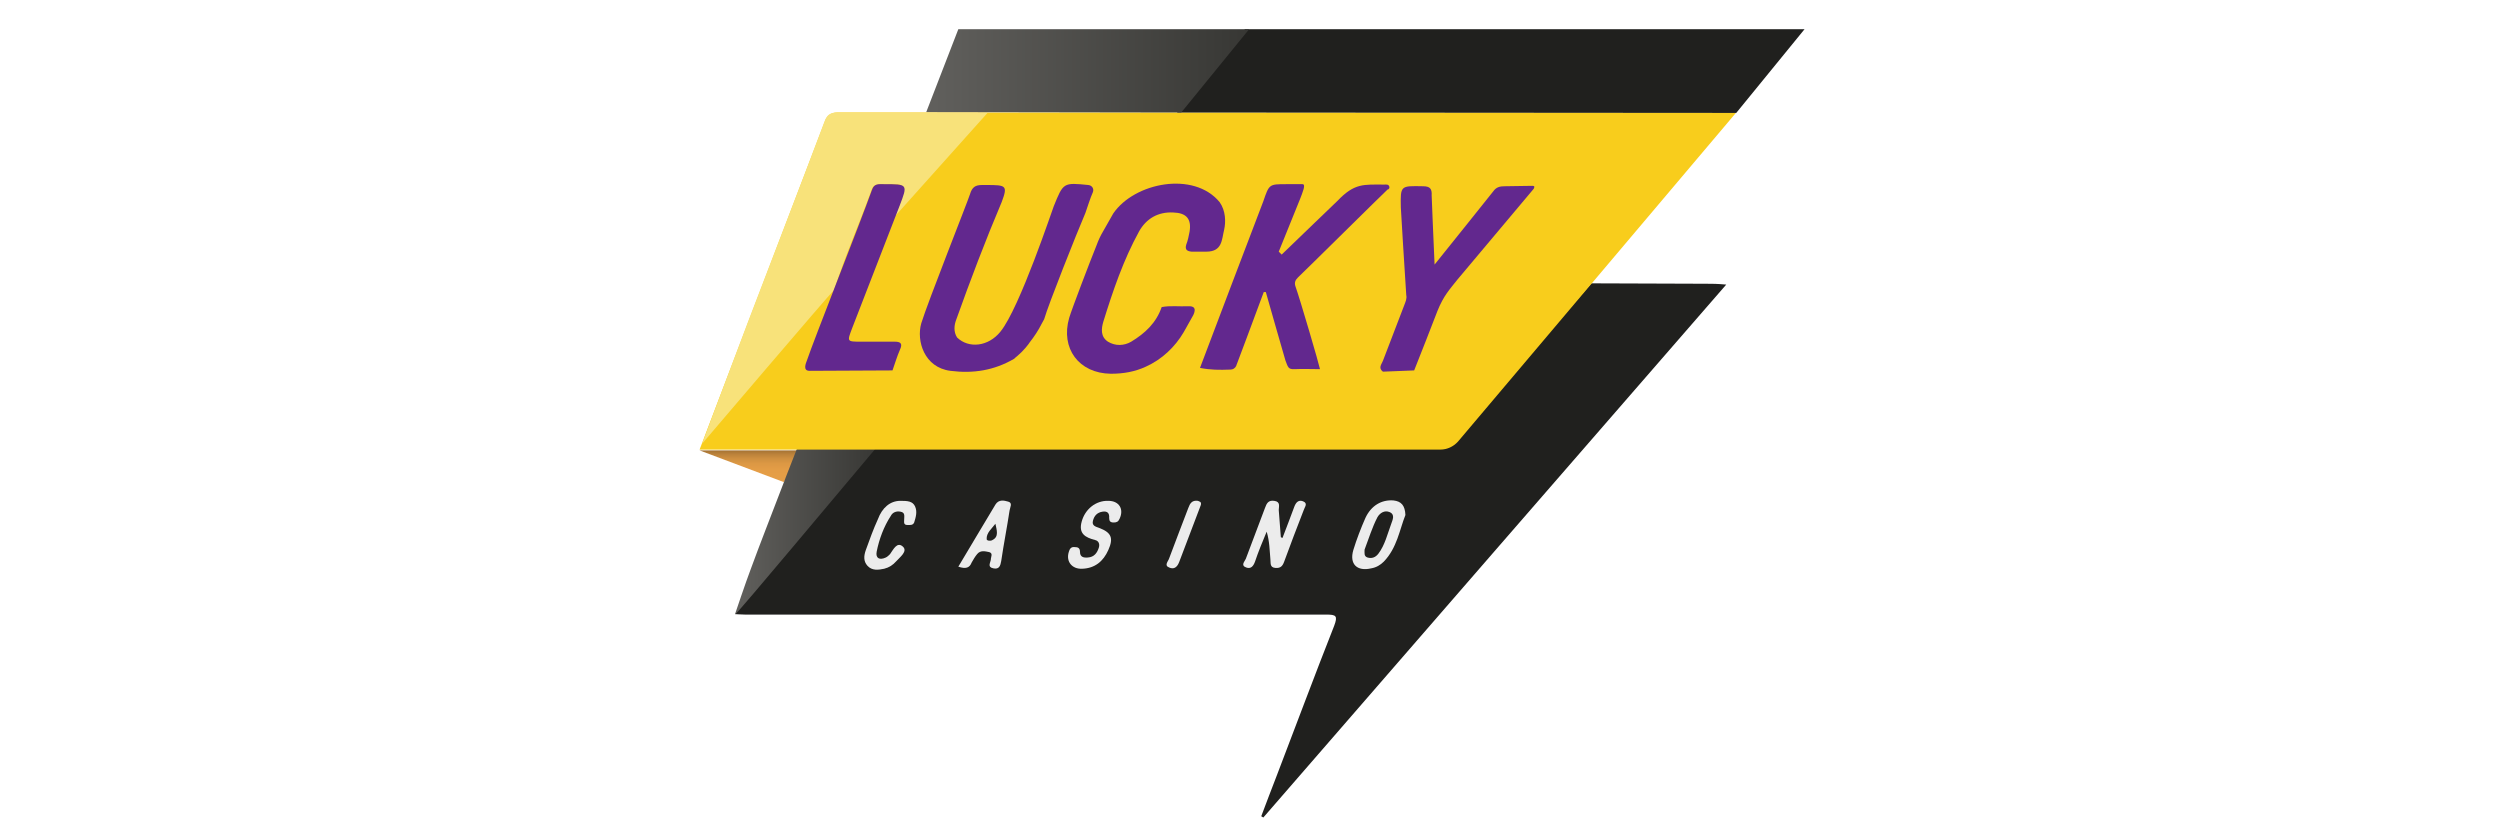 <?xml version="1.0" encoding="utf-8"?>
<!-- Generator: Adobe Illustrator 26.2.1, SVG Export Plug-In . SVG Version: 6.00 Build 0)  -->
<svg version="1.1" id="Warstwa_1" xmlns="http://www.w3.org/2000/svg" xmlns:xlink="http://www.w3.org/1999/xlink" x="0px" y="0px"
	 viewBox="0 0 600 200" style="enable-background:new 0 0 600 200;" xml:space="preserve">
<style type="text/css">
	.st0{fill:url(#SVGID_1_);}
	.st1{fill:url(#SVGID_00000103969544079250023170000014518263567520816268_);}
	.st2{fill:#20201E;}
	.st3{fill:#F8CD1C;}
	.st4{fill:#F8E27A;}
	.st5{fill:#62288E;}
	.st6{fill:#ECECEC;}
	.st7{fill:url(#SVGID_00000134250672464570268810000009727207413887936651_);}
</style>
<linearGradient id="SVGID_1_" gradientUnits="userSpaceOnUse" x1="180.871" y1="115.733" x2="180.871" y2="108.063">
	<stop  offset="0" style="stop-color:#E69F47"/>
	<stop  offset="0.382" style="stop-color:#E49D46"/>
	<stop  offset="0.583" style="stop-color:#DC9844"/>
	<stop  offset="0.742" style="stop-color:#CE8F40"/>
	<stop  offset="0.879" style="stop-color:#BB823A"/>
	<stop  offset="1" style="stop-color:#A37232"/>
</linearGradient>
<polygon class="st0" points="167.9,108.1 193.8,108.1 188.1,115.7 "/>
<linearGradient id="SVGID_00000028325722027231671980000014609065170538096050_" gradientUnits="userSpaceOnUse" x1="176.457" y1="127.463" x2="211.023" y2="127.463">
	<stop  offset="0" style="stop-color:#61605D"/>
	<stop  offset="1" style="stop-color:#373734"/>
</linearGradient>
<path style="fill:url(#SVGID_00000028325722027231671980000014609065170538096050_);" d="M210.2,107.6
	C210.1,107.6,210.1,107.6,210.2,107.6l0.8,0.1c-0.9,1-29.7,39.5-34.6,39.7c0,0,2.7-8,3.7-10.6c2.3-6.3,4.8-12.6,7.2-18.9
	c0.2-0.5,2.4-6.3,4-10.3H210.2z"/>
<path class="st2" d="M409.6,68.1c-9.2,0-18.5-0.1-27.7-0.1c-3.3,3.8-6.6,7.6-10,11.4c-2.3,2.5-4.6,5-7,7.5
	c-5.4,6.5-10.8,13-16.2,19.6c-0.6,0.7-1.2,1.1-2.2,1.1c-11.4-0.1-22.9-0.1-34.3-0.1c-6.1,0-12.2,0.1-18.3,0.1c-21.9,0-43.7,0-65.6,0
	c-1,0-1.9-0.1-2.9-0.1c-5.1,0.1-10.2,0.1-15.3,0.2c-9.2,10.9-32.4,38.7-33.6,39.7c0.4,0,1.5,0.1,2.3,0.1c46.5,0,93,0,139.5,0
	c2.4,0,2.8,0.3,1.9,2.7c-4.7,11.9-9.2,24-13.8,36c-1.2,3.2-2.5,6.4-3.7,9.7c0.2,0.1,0.3,0.2,0.5,0.3
	c36.9-42.5,73.7-84.9,111.1-127.9C412.1,68.1,410.9,68.1,409.6,68.1z"/>
<path class="st3" d="M198.1,28.8l-30.2,79.1h177.8c1.6,0,3.1-0.7,4.2-1.9l66.8-79H200.8C199.6,27,198.6,27.7,198.1,28.8z"/>
<g>
	<path class="st4" d="M198.8,72.4C198.8,72.4,198.8,72.4,198.8,72.4C198.8,72.4,198.8,72.4,198.8,72.4L198.8,72.4z"/>
	<path class="st4" d="M201,27c-1.7,0-2.5,0.5-3.1,2.1c-6,16-12.2,31.9-18.3,47.9c-3.7,9.8-7.4,19.7-11.1,29.5
		c0,0,31.1-36.5,31.5-36.7c0.2-0.4-0.3,0.8-0.1,0.4c0.1-0.2,0.2-0.4,0.3-0.6l0,0c2.6-8.2,6.1-16,9-24.1c0.6-1.5,1.7-1.3,2.8-1.3
		c5.7-0.1,5.7-0.1,3.8,5.2c-0.3,0.8-0.7,1.7-1,2.5l22.2-24.8C235.8,27,208.1,27.1,201,27z"/>
</g>
<g>
	<path class="st5" d="M198.8,72.4C198.8,72.4,198.8,72.4,198.8,72.4C198.8,72.4,198.8,72.4,198.8,72.4
		C198.8,72.4,198.8,72.4,198.8,72.4z"/>
	<path class="st5" d="M212.1,44.2c-1.1,0-2.3-0.2-2.8,1.3c-2.9,8.1-14.1,36.4-15.6,40.9c-0.3,0.8-1.1,2.6,0.6,2.6
		c6.9,0,13-0.1,19.9-0.1c0.6-1.7,1.1-3.4,1.8-5c0.7-1.5,0.1-1.9-1.3-1.9c-2.7,0-5.3,0-8,0c-3.5,0-3.4,0-2.2-3.2
		c3-7.7,11.1-28.6,11.4-29.4C217.9,44.2,217.9,44.2,212.1,44.2z"/>
	<path class="st5" d="M333.4,44.7c-0.2-0.5-0.7-0.4-1.2-0.4c-4.9,0-7.1-0.4-11.2,3.9c-0.7,0.7-9.7,9.3-13.4,12.9l-0.7-0.7
		c1.7-4.2,3.4-8.4,5.1-12.6c0.6-1.6,1.5-3.6,0.6-3.6c-1.3,0-2.6,0-3.9,0c-4.1,0-4.1,0-5.5,4.1c-0.1,0.2-14.7,38.6-15.2,40
		c2.6,0.5,4.6,0.5,7.3,0.4c0.6,0,1.1-0.3,1.4-0.9c0-0.1,0.1-0.3,0.1-0.3c0.2-0.5,4.4-11.7,6.5-17.4c0.3,0,0.3,0,0.5,0
		c1.6,5.5,3.1,11,4.7,16.4c0.6,1.5,0.6,2.2,2.2,2.1c2-0.1,4,0,6.1,0c-0.2-1.1-4.7-16.5-5.9-19.9c-0.3-0.9,0-1.5,0.6-2.1
		c1.5-1.4,20.4-20.1,21.5-21.1C333.3,45.5,333.6,45.1,333.4,44.7z"/>
	<path class="st5" d="M367.7,44.6c-2.2,0-4.4,0.1-6.6,0.1c-1.1,0-2,0.2-2.7,1.2c-1.8,2.3-10.9,13.6-14.1,17.6
		c-0.2-5-0.7-15.6-0.7-16.6c0.1-1.6-0.4-2.2-2.1-2.2c-5.4-0.1-5.4-0.2-5.3,5.1c0,0.3,1,16.6,1.3,21c0.2,0.9-0.2,1.7-0.5,2.5
		c-1.7,4.4-3.4,8.9-5.1,13.3c-0.3,0.8-1.2,1.7,0,2.6c2.5-0.1,5-0.2,7.5-0.3c1.9-4.8,3.8-9.6,5.6-14.3c1.5-3.7,2.9-5.1,4.7-7.4
		c1.3-1.6,17.1-20.3,18.4-21.9C368.4,44.7,368.2,44.6,367.7,44.6z"/>
	<path class="st5" d="M260.5,51.1c0.6-1.7,1.1-3.4,1.8-5c0.3-0.8-0.2-1.6-1.1-1.7c-6-0.6-6-0.6-8.3,5.1c-0.2,0.4-8.2,24.5-12.8,30.1
		c-2.9,3.6-7.6,4.1-10.4,1.4c-0.9-1.4-0.7-3-0.2-4.3c3.4-9.5,7-19,10.9-28.2c1.5-4,1.1-4.1-3.7-4.1c-0.3,0-0.4,0-1,0
		c-1.6,0-2.4,0.5-2.9,2.2c-0.6,1.9-10.1,25.8-11.7,31c-1.2,4.2,0.7,10.6,7,11.4c5.5,0.7,10.5-0.1,15.3-2.9c0.1-0.1,0.4-0.4,0.8-0.7
		c0.7-0.6,1.3-1.2,1.9-1.9c0.3-0.4,0.7-0.8,1-1.3c1.1-1.4,2.1-2.9,2.9-4.5l0.6-1.1C251.6,73.1,258.4,56,260.5,51.1z"/>
	<path class="st5" d="M285.1,73.5c-2.1,0.1-4.2-0.2-6.3,0.2c0,0,0,0,0,0c-1.3,3.8-4,6.3-7.3,8.3c-1.7,1-3.8,1.1-5.6,0
		c-1.8-1.2-1.6-3.1-1.1-4.8c2.3-7.4,4.8-14.8,8.6-21.7c1.7-3,4.5-4.7,8.2-4.5c3.1,0.1,4.4,1.5,3.9,4.6c-0.2,1-0.4,2.1-0.8,3.1
		c-0.4,1.3,0.3,1.6,1.3,1.7c1.2,0,2.3,0,3.5,0c3.9,0,3.7-2.9,4.3-5.3c0,0,0,0,0,0c0.4-1.8,0.4-4.5-1.1-6.6
		c-6.2-7.5-20.4-4.7-25.5,2.7c0,0,0,0,0,0c-0.8,1.5-1.7,2.9-2.5,4.4c-0.6,1-1.1,2.1-1.5,3.2c-1.7,4.2-5.9,15.2-6.6,17.5
		c-2.1,7.3,2.3,13.3,10,13.4c3.1,0,5.8-0.5,8.4-1.7c3.8-1.7,7-4.7,9.1-8.3c0.8-1.4,1.5-2.7,2.3-4.1
		C287.1,74.1,286.7,73.4,285.1,73.5z"/>
	<path class="st5" d="M261.7,62.3C261.7,62.3,261.7,62.3,261.7,62.3C261.7,62.3,261.7,62.3,261.7,62.3z"/>
</g>
<path class="st6" d="M307.8,129.1c0.9-2.4,1.9-4.9,2.8-7.4c0.4-1.1,1-1.8,2.1-1.4c1.3,0.5,0.4,1.4,0.2,2.1
	c-1.6,4.1-3.2,8.3-4.7,12.4c-0.4,1.1-0.9,1.6-2.1,1.5c-1.4-0.1-1.1-1.2-1.2-2c-0.2-2.2-0.2-4.4-0.9-6.7c-1,2.4-2,4.8-2.8,7.2
	c-0.4,1.1-1,1.8-2.1,1.4c-1.4-0.5-0.4-1.4-0.1-2.1c1.5-4.1,3.1-8.1,4.6-12.2c0.4-1.1,0.8-1.9,2.2-1.7c1.6,0.2,1.1,1.4,1.1,2.2
	c0.2,2.2,0.3,4.3,0.5,6.5C307.5,129,307.7,129.1,307.8,129.1z"/>
<path class="st6" d="M337.3,123.6c-1.4,3.5-2,7.9-5.2,11.2c-0.8,0.8-1.8,1.4-3,1.6c-3.4,0.8-5.3-1-4.3-4.4c0.8-2.6,1.8-5.2,2.9-7.7
	c1.4-3,3.9-4.4,6.7-4.2C336.3,120.3,337.2,121.3,337.3,123.6z M327.5,131.9c0,0.8-0.2,1.6,0.7,1.9c1,0.3,1.9,0,2.6-0.9
	c1.6-2.1,2.2-4.8,3.1-7.2c0.3-0.9,1-2.2-0.4-2.8c-1.2-0.5-2.3,0.2-2.9,1.2C329.3,126.6,328.5,129.3,327.5,131.9z"/>
<path class="st6" d="M266,120.2c2.6,0,3.8,2,2.7,4.3c-0.3,0.7-0.7,0.9-1.4,0.9c-0.8,0-1.1-0.3-1.1-1.1c0.1-1.1-0.4-1.7-1.6-1.5
	c-1.3,0.2-2,1-2.3,2.2c-0.3,1.2,0.7,1.4,1.5,1.7c2.9,1.1,3.5,2.4,2.2,5.3c-1.2,2.7-3.2,4.4-6.3,4.5c-2.4,0.1-3.9-1.7-3.2-4
	c0.2-0.7,0.5-1.3,1.4-1.2c0.8,0,1.3,0.2,1.3,1.2c0,1.2,0.9,1.4,1.9,1.3c1.5-0.1,2.2-1.1,2.6-2.3c0.3-0.9,0-1.7-0.9-1.9
	c-2.3-0.6-4-1.5-3.2-4.4C260.4,122.2,263,120.1,266,120.2z"/>
<path class="st6" d="M216.1,120.2c1.8,0,2.9,0.1,3.5,1.3c0.6,1.3,0.2,2.6-0.2,3.9c-0.3,0.7-1,0.6-1.6,0.6c-1,0-0.8-0.7-0.8-1.3
	c0-0.8,0.3-1.7-0.9-1.9c-1-0.2-1.9,0.2-2.3,1c-1.7,2.6-2.8,5.6-3.4,8.6c-0.3,1.6,0.7,2.1,2.2,1.4c0.4-0.2,0.7-0.5,1-0.8
	c0.8-1.1,1.7-3.1,3.1-1.8c1.2,1.1-0.7,2.5-1.6,3.5c-0.8,0.9-1.7,1.5-2.9,1.8c-1.4,0.3-2.9,0.5-4-0.7c-1-1.1-0.9-2.4-0.4-3.8
	c0.9-2.5,1.8-5,2.9-7.4C211.7,121.9,213.6,120.2,216.1,120.2z"/>
<path class="st6" d="M230,136c3-5.1,6-10,8.9-14.9c0.8-1.3,2.1-1,3.1-0.7c1.1,0.3,0.4,1.4,0.3,2.1c-0.6,4-1.4,8-2,12.1
	c-0.2,1.2-0.5,2.1-1.9,1.8c-1.5-0.3-0.7-1.3-0.6-2.1c0-0.7,0.6-1.5-0.4-1.8c-1-0.2-2.1-0.5-2.9,0.5c-0.5,0.6-0.9,1.3-1.3,2
	C232.7,136.3,231.8,136.6,230,136z M238.9,125.7c-0.9,1.2-2.2,2.2-2.1,3.7c0,0.4,1,0.5,1.4,0.2C239.8,128.8,239.2,127.2,238.9,125.7
	z"/>
<path class="st6" d="M288.2,121.2c-0.1,0.2-0.2,0.5-0.3,0.8c-1.6,4.3-3.3,8.6-4.9,12.9c-0.5,1.3-1.3,1.8-2.4,1.3
	c-1.3-0.5-0.2-1.5,0-2.2c1.5-4.1,3.1-8.1,4.6-12.1c0.4-1.1,0.9-1.9,2.3-1.7C287.9,120.4,288.4,120.4,288.2,121.2z"/>
<polygon class="st2" points="433.1,7 298.8,7 282.5,27 416.7,27.1 "/>
<linearGradient id="SVGID_00000067220689995122012500000012219569572574240424_" gradientUnits="userSpaceOnUse" x1="222.252" y1="16.995" x2="299.807" y2="16.995">
	<stop  offset="0" style="stop-color:#61605D"/>
	<stop  offset="1" style="stop-color:#373734"/>
</linearGradient>
<polygon style="fill:url(#SVGID_00000067220689995122012500000012219569572574240424_);" points="230,7 222.3,26.9 283.5,27 
	299.8,7 "/>
</svg>
